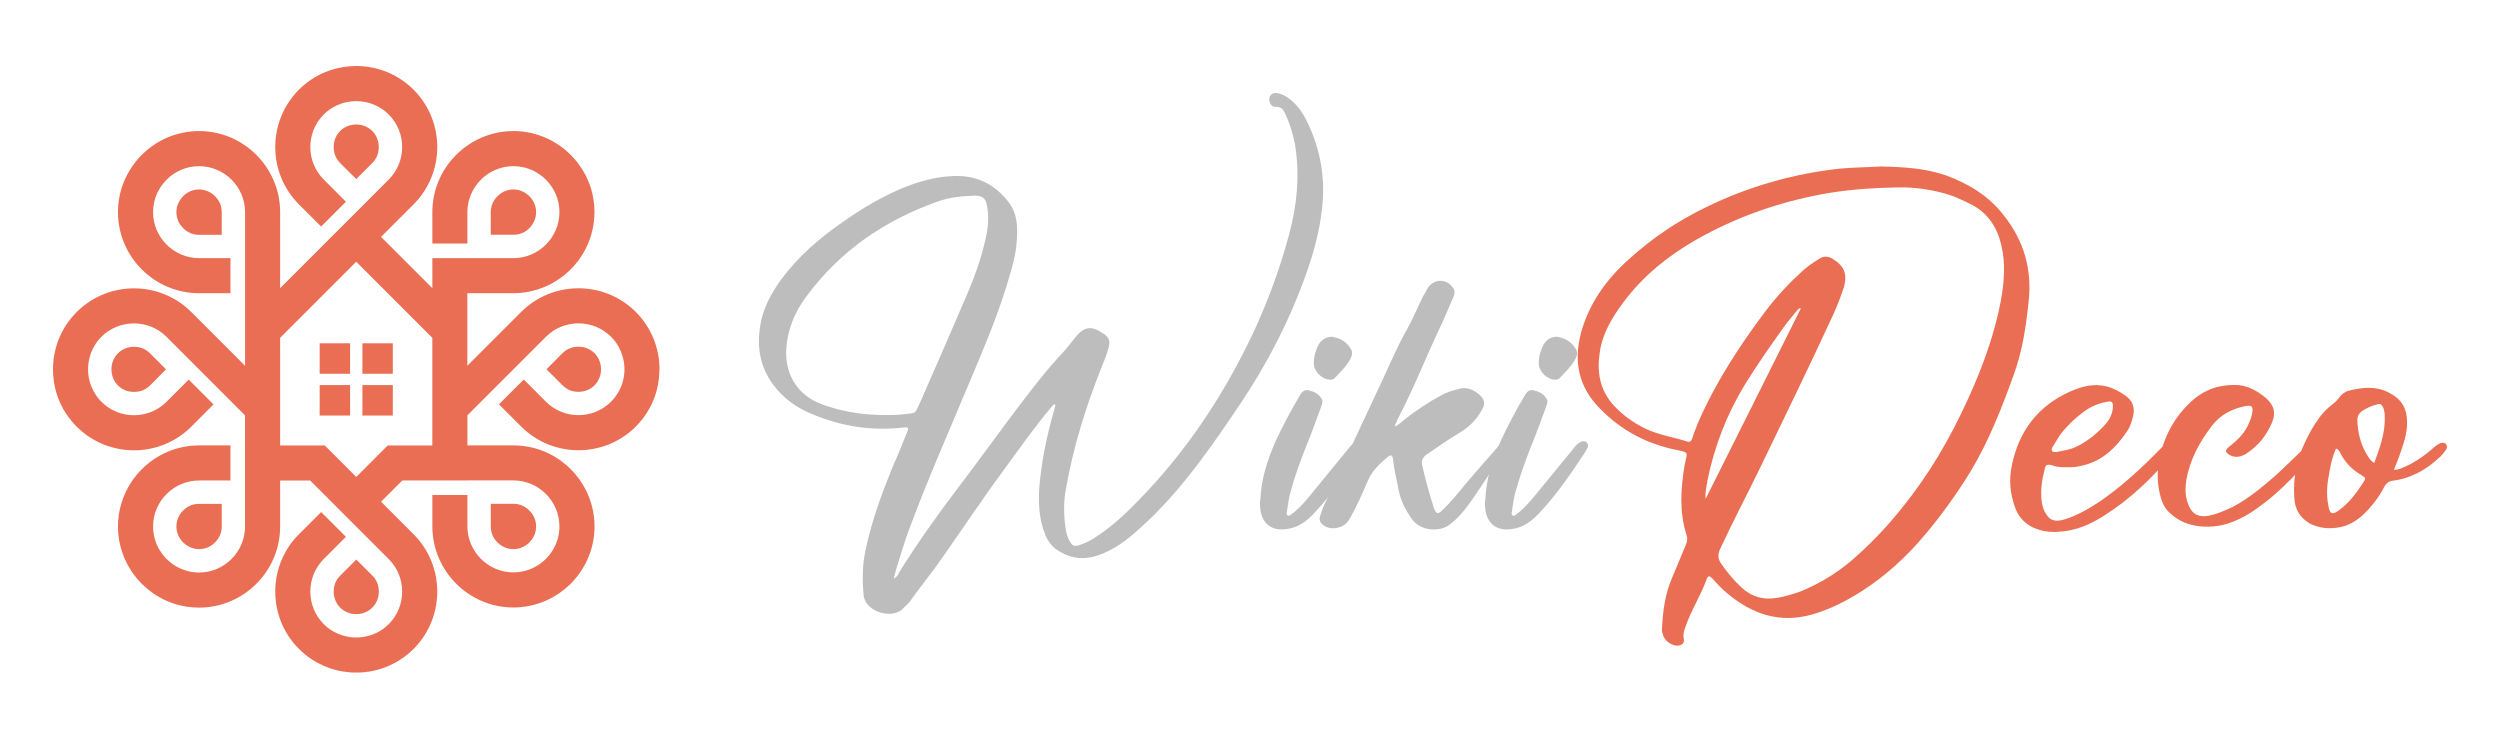 <?xml version="1.0" encoding="utf-8"?>
<!-- Generator: Adobe Illustrator 16.0.0, SVG Export Plug-In . SVG Version: 6.00 Build 0)  -->
<!DOCTYPE svg PUBLIC "-//W3C//DTD SVG 1.1//EN" "http://www.w3.org/Graphics/SVG/1.1/DTD/svg11.dtd">
<svg version="1.1" id="Calque_1" xmlns="http://www.w3.org/2000/svg" xmlns:xlink="http://www.w3.org/1999/xlink" x="0px" y="0px"
	 width="98.167px" height="29.002px" viewBox="0 0 98.167 29.002" enable-background="new 0 0 98.167 29.002" xml:space="preserve">
<g>
	<g id="_712212320">
		<path fill="#E96E53" d="M15.425,13.48H14.23v1.196h1.194V13.48z M15.425,15.121H14.23v1.196h1.194V15.121z M13.747,15.121h-1.195
			v1.196h1.195V15.121z M13.747,13.48h-1.195v1.196h1.195V13.48z"/>
		<path fill="#E96E53" d="M11,13.265v4.226h1.751l1.237,1.238l1.237-1.238h1.751v-4.226l-2.988-2.988L11,13.265z M18.353,18.867
			h-1.376h-1.18l-0.834,0.834l1.277,1.278c0.619,0.619,0.93,1.435,0.93,2.251c0,0.814-0.311,1.631-0.93,2.252
			c-0.221,0.221-0.468,0.4-0.729,0.545l-0.008,0.003c-0.073,0.039-0.146,0.075-0.222,0.108l-0.043,0.018l-0.072,0.029l-0.036,0.016
			l-0.074,0.026l-0.133,0.044l-0.091,0.027l-0.061,0.016l-0.051,0.012l-0.092,0.02l-0.061,0.014l-0.051,0.008
			c-0.074,0.012-0.143,0.021-0.217,0.027l-0.081,0.008l-0.075,0.004c-0.105,0.004-0.201,0.004-0.306,0l-0.076-0.004l-0.081-0.008
			c-0.077-0.008-0.153-0.016-0.229-0.029l-0.101-0.02l-0.082-0.017l-0.066-0.017l-0.056-0.014l-0.09-0.027l-0.133-0.044
			c-0.153-0.053-0.303-0.118-0.447-0.197l-0.005-0.003l-0.122-0.07l-0.02-0.012l-0.083-0.051l-0.021-0.014
			c-0.171-0.114-0.335-0.248-0.487-0.4c-0.621-0.619-0.93-1.436-0.93-2.25c0-0.816,0.31-1.632,0.93-2.251l0.872-0.872l0.973,0.973
			l-0.871,0.872c-0.351,0.351-0.527,0.815-0.527,1.278s0.175,0.927,0.527,1.277l0.077,0.072l0.02,0.018l0.061,0.052l0.043,0.032
			l0.074,0.051l0.033,0.021l0.084,0.051l0.008,0.004c0.054,0.029,0.11,0.058,0.166,0.081l0.058,0.022l0.11,0.04
			c0.038,0.011,0.074,0.021,0.112,0.029l0.064,0.015l0.042,0.008l0.04,0.008l0.046,0.006l0.042,0.005l0.044,0.005
			c0.26,0.019,0.48-0.008,0.729-0.087c0.067-0.022,0.126-0.046,0.191-0.075c0.138-0.064,0.27-0.148,0.39-0.249
			c0.041-0.034,0.081-0.071,0.118-0.108c0.351-0.351,0.527-0.814,0.527-1.277s-0.176-0.928-0.527-1.278l-1.277-1.276l-0.974-0.975
			l-0.834-0.834H11v1.807c0,0.877-0.357,1.672-0.935,2.249c-0.576,0.576-1.372,0.935-2.248,0.935c-0.288,0-0.568-0.039-0.833-0.109
			l-0.112-0.035l-0.112-0.036c-0.112-0.041-0.214-0.084-0.322-0.135l-0.085-0.043l-0.165-0.093l-0.085-0.053L6.007,23.29
			l-0.04-0.028l-0.114-0.086l-0.076-0.061l-0.038-0.033c-0.059-0.051-0.117-0.104-0.173-0.159c-0.056-0.056-0.109-0.113-0.16-0.173
			l-0.033-0.037L5.324,22.65c-0.033-0.041-0.064-0.084-0.095-0.127l-0.028-0.039l-0.064-0.098l-0.053-0.084l-0.033-0.057
			L5.003,22.16c-0.036-0.068-0.069-0.137-0.1-0.206l-0.038-0.091c-0.15-0.369-0.232-0.77-0.232-1.189
			c0-0.875,0.359-1.672,0.935-2.248c0.576-0.578,1.373-0.936,2.25-0.936H9.05v1.377H7.817c-0.497,0-0.948,0.203-1.275,0.531
			c-0.329,0.327-0.531,0.779-0.531,1.275c0,0.217,0.038,0.426,0.11,0.619l0.033,0.082l0.044,0.1l0.031,0.059l0.021,0.037
			c0.074,0.123,0.146,0.225,0.243,0.33l0.048,0.049l0.048,0.046c0.145,0.134,0.283,0.228,0.459,0.313
			c0.133,0.062,0.242,0.097,0.383,0.132l0.089,0.016l0.112,0.016c0.038,0.004,0.076,0.006,0.113,0.008l0.071,0.002
			c0.495,0,0.948-0.204,1.275-0.531c0.327-0.328,0.53-0.779,0.53-1.275v-1.807V17.49V16.31l-0.834-0.835l-0.973-0.973l-1.277-1.278
			c-0.352-0.351-0.814-0.525-1.279-0.525c-0.462,0-0.923,0.175-1.273,0.523l-0.003,0.004L3.92,13.289
			c-0.113,0.127-0.197,0.254-0.274,0.405l-0.043,0.092c-0.017,0.038-0.031,0.078-0.046,0.117c-0.031,0.092-0.052,0.179-0.07,0.274
			c-0.028,0.165-0.035,0.308-0.023,0.476l0.005,0.045l0.005,0.043l0.005,0.042l0.008,0.043l0.008,0.043
			c0.012,0.051,0.023,0.097,0.037,0.148c0.075,0.24,0.163,0.408,0.314,0.607l0.03,0.036l0.044,0.051l0.064,0.067l0.003,0.004
			c0.351,0.349,0.812,0.523,1.273,0.523c0.464,0,0.927-0.177,1.279-0.527l0.871-0.872l0.974,0.974l-0.872,0.873
			c-0.619,0.619-1.435,0.93-2.251,0.93c-0.811,0-1.622-0.309-2.241-0.922l-0.01-0.008c-0.067-0.068-0.132-0.139-0.192-0.211
			l-0.025-0.031c-0.059-0.072-0.115-0.148-0.166-0.224l-0.044-0.065L2.54,16.154l-0.042-0.066L2.48,16.053
			c-0.026-0.046-0.051-0.092-0.072-0.139l-0.051-0.105l-0.03-0.072l-0.03-0.07L2.27,15.594l-0.036-0.11l-0.023-0.074l-0.012-0.036
			l-0.028-0.111l-0.018-0.076l-0.008-0.037l-0.021-0.113l-0.017-0.113c-0.034-0.296-0.034-0.545,0-0.84
			c0.02-0.14,0.046-0.27,0.081-0.406l0.023-0.08c0.021-0.071,0.044-0.142,0.069-0.211c0.023-0.06,0.046-0.115,0.071-0.173
			l0.048-0.104l0.035-0.07l0.02-0.036l0.036-0.064l0.021-0.04l0.035-0.056l0.031-0.051l0.035-0.053l0.046-0.067
			c0.041-0.06,0.084-0.115,0.128-0.172l0.036-0.044c0.059-0.069,0.122-0.138,0.188-0.204l0.01-0.01
			c0.619-0.612,1.43-0.92,2.241-0.92c0.816,0,1.633,0.31,2.251,0.93l2.111,2.111v-2.849v-1.377V8.33c0-0.496-0.203-0.946-0.53-1.275
			c-0.328-0.328-0.78-0.53-1.275-0.53c-0.497,0-0.948,0.202-1.275,0.53C6.45,7.146,6.368,7.248,6.297,7.358
			C6.261,7.414,6.228,7.471,6.198,7.53l-0.033,0.07c-0.043,0.099-0.08,0.201-0.104,0.308L6.053,7.941
			c-0.028,0.125-0.042,0.255-0.042,0.39c0,0.495,0.202,0.946,0.531,1.275c0.327,0.327,0.778,0.53,1.275,0.53H9.05v1.377H7.817
			c-0.877,0-1.674-0.357-2.25-0.935c-0.574-0.574-0.932-1.364-0.935-2.236V8.331c0-0.421,0.083-0.822,0.232-1.189l0.036-0.087
			C4.931,6.988,4.962,6.924,4.995,6.86l0.076-0.136C5.096,6.681,5.122,6.638,5.15,6.597l0.036-0.055l0.043-0.061
			c0.033-0.048,0.067-0.094,0.104-0.139l0.054-0.063C5.444,6.21,5.505,6.145,5.568,6.082c0.576-0.578,1.373-0.936,2.25-0.936h0.011
			c0.873,0.004,1.664,0.361,2.236,0.936C10.643,6.657,11,7.454,11,8.33v2.986l2.014-2.015l0.974-0.972l1.277-1.279
			c0.351-0.351,0.527-0.813,0.527-1.277c0-0.463-0.176-0.926-0.527-1.276c-0.35-0.351-0.813-0.526-1.277-0.526
			c-0.13,0-0.262,0.015-0.388,0.041c-0.058,0.013-0.114,0.028-0.17,0.046l-0.047,0.017c-0.038,0.013-0.074,0.026-0.11,0.043
			L13.239,4.13l-0.072,0.036c-0.044,0.023-0.085,0.046-0.128,0.071L12.986,4.27l-0.029,0.021c-0.033,0.023-0.064,0.047-0.095,0.071
			l-0.028,0.022l-0.04,0.035l-0.031,0.028l-0.051,0.049c-0.351,0.351-0.527,0.813-0.527,1.276c0,0.465,0.176,0.927,0.527,1.277
			l0.871,0.872l-0.973,0.975l-0.872-0.872c-0.621-0.621-0.93-1.436-0.93-2.252c0-0.811,0.308-1.622,0.921-2.241l0.009-0.01
			c0.049-0.049,0.1-0.097,0.153-0.143l0.063-0.053c0.049-0.043,0.1-0.083,0.153-0.12c0.071-0.051,0.143-0.101,0.217-0.146
			l0.061-0.036l0.124-0.067l0.085-0.045c0.053-0.024,0.107-0.049,0.161-0.072L12.8,2.822l0.097-0.038
			c0.061-0.021,0.122-0.041,0.185-0.06c0.05-0.015,0.099-0.027,0.148-0.041c0.049-0.012,0.101-0.023,0.15-0.031l0.114-0.02
			c0.126-0.021,0.253-0.033,0.38-0.036c0.04-0.002,0.078-0.004,0.115-0.004c0.81,0,1.619,0.307,2.236,0.915l0.015,0.015
			c0.619,0.621,0.93,1.437,0.93,2.251c0,0.816-0.311,1.631-0.93,2.252l-1.277,1.276l2.014,2.015v-1.18h1.376h1.807
			c0.497,0,0.948-0.203,1.275-0.53c0.328-0.329,0.532-0.78,0.532-1.275l-0.001-0.07c-0.002-0.038-0.003-0.076-0.009-0.114
			l-0.011-0.09l-0.003-0.021c-0.006-0.038-0.013-0.074-0.021-0.11c-0.093-0.375-0.277-0.687-0.564-0.944l-0.058-0.05
			c-0.085-0.068-0.166-0.121-0.26-0.178L20.99,6.729l-0.1-0.05c-0.099-0.043-0.201-0.079-0.308-0.104l-0.029-0.007
			c-0.127-0.028-0.258-0.043-0.394-0.043c-0.495,0-0.948,0.202-1.275,0.53c-0.327,0.329-0.531,0.779-0.531,1.276v1.232h-1.376V8.331
			c0-0.877,0.357-1.674,0.935-2.249c0.573-0.574,1.365-0.932,2.235-0.936h0.013c0.535,0,1.039,0.134,1.481,0.367l0.067,0.037
			l0.1,0.059c0.066,0.04,0.13,0.082,0.193,0.127l0.092,0.067c0.04,0.031,0.081,0.063,0.119,0.097
			c0.324,0.278,0.561,0.574,0.765,0.95l0.051,0.102l0.033,0.071l0.061,0.143l0.028,0.072l0.026,0.072l0.012,0.038l0.024,0.074
			l0.01,0.038l0.021,0.075c0.02,0.077,0.036,0.153,0.051,0.232l0.012,0.079l0.021,0.157l0.006,0.081l0.003,0.041l0.003,0.081
			l0.003,0.082v0.041c0,0.876-0.358,1.672-0.934,2.248c-0.577,0.577-1.373,0.935-2.25,0.935h-1.807v2.849l2.113-2.111
			c0.619-0.62,1.435-0.93,2.251-0.93c0.815,0,1.631,0.31,2.251,0.93c0.155,0.155,0.29,0.322,0.406,0.499l0.063,0.101l0.042,0.067
			c0.031,0.056,0.063,0.113,0.09,0.173l0.051,0.104l0.03,0.071l0.03,0.072l0.028,0.072l0.036,0.11
			c0.043,0.137,0.076,0.268,0.104,0.41l0.018,0.113l0.01,0.075c0.015,0.127,0.023,0.254,0.023,0.382h-0.003
			c0,0.064-0.002,0.127-0.007,0.191c-0.008,0.14-0.025,0.279-0.051,0.418c-0.02,0.1-0.044,0.201-0.072,0.299l-0.023,0.074
			l-0.012,0.037l-0.026,0.072l-0.013,0.035l-0.042,0.109c-0.025,0.061-0.051,0.119-0.081,0.178l-0.035,0.068l-0.038,0.07
			c-0.065,0.117-0.133,0.223-0.212,0.332l-0.048,0.063c-0.085,0.108-0.171,0.205-0.267,0.305c-0.62,0.619-1.437,0.93-2.251,0.93
			c-0.816,0-1.632-0.311-2.251-0.93l-0.872-0.873l0.974-0.974l0.871,0.872c0.35,0.351,0.814,0.527,1.278,0.527
			c0.462,0,0.927-0.177,1.277-0.527c0.232-0.235,0.387-0.505,0.472-0.826l0.02-0.086c0.012-0.058,0.019-0.111,0.026-0.171
			c0.005-0.049,0.008-0.101,0.01-0.151v-0.043H24.52V14.48c-0.001-0.087-0.008-0.174-0.021-0.26l-0.008-0.043
			c-0.026-0.137-0.06-0.248-0.11-0.377c-0.028-0.063-0.054-0.12-0.087-0.179l-0.058-0.096l-0.036-0.058
			c-0.061-0.086-0.128-0.168-0.206-0.243c-0.351-0.353-0.815-0.527-1.277-0.527c-0.464,0-0.926,0.175-1.278,0.525l-1.277,1.278
			l-0.974,0.973l-0.834,0.835v1.181h1.807c0.877,0,1.673,0.357,2.25,0.936c0.576,0.576,0.934,1.373,0.934,2.248v0.041l-0.003,0.082
			l-0.003,0.08l-0.01,0.121l-0.01,0.08l-0.005,0.039l-0.012,0.08l-0.007,0.039l-0.016,0.077l-0.017,0.077l-0.028,0.115l-0.021,0.074
			l-0.036,0.112l-0.026,0.073l-0.043,0.109c-0.034,0.084-0.07,0.164-0.112,0.245c-0.207,0.39-0.447,0.698-0.783,0.983l-0.089,0.072
			c-0.542,0.427-1.225,0.682-1.963,0.682c-0.875,0-1.672-0.358-2.248-0.935c-0.577-0.577-0.935-1.372-0.935-2.249v-1.232h1.376
			v1.232c0,0.496,0.204,0.947,0.531,1.275c0.328,0.327,0.78,0.531,1.275,0.531c0.135,0,0.269-0.016,0.395-0.045l0.023-0.005
			c0.093-0.022,0.184-0.052,0.271-0.089l0.071-0.031c0.094-0.044,0.173-0.09,0.26-0.148l0.028-0.021
			c0.083-0.061,0.155-0.119,0.227-0.191c0.117-0.119,0.206-0.236,0.292-0.379c0.033-0.059,0.061-0.113,0.089-0.176
			c0.02-0.048,0.04-0.094,0.056-0.144l0.033-0.104c0.021-0.08,0.038-0.16,0.047-0.244c0.01-0.074,0.015-0.152,0.015-0.229
			c0-0.496-0.204-0.948-0.532-1.275c-0.327-0.328-0.778-0.531-1.275-0.531H18.353z"/>
		<path fill="#E96E53" d="M19.271,9.218h0.889c0.124,0,0.237-0.022,0.336-0.063c0.105-0.043,0.204-0.11,0.291-0.198
			c0.352-0.354,0.352-0.899,0-1.252c-0.255-0.255-0.627-0.339-0.962-0.199c-0.105,0.045-0.204,0.112-0.29,0.199
			c-0.087,0.086-0.155,0.185-0.199,0.29c-0.043,0.102-0.066,0.215-0.066,0.336L19.271,9.218z M13.988,7.031l0.629-0.629
			c0.087-0.087,0.151-0.184,0.192-0.283c0.043-0.105,0.064-0.222,0.064-0.346c0-0.498-0.387-0.885-0.885-0.885
			c-0.36,0-0.681,0.202-0.821,0.54c-0.042,0.104-0.064,0.222-0.064,0.345c0,0.124,0.021,0.24,0.064,0.346
			c0.043,0.103,0.105,0.199,0.191,0.285L13.988,7.031z M8.706,9.22V8.331c0-0.123-0.023-0.237-0.064-0.335
			C8.599,7.891,8.53,7.792,8.443,7.704c-0.353-0.352-0.899-0.352-1.252,0C6.937,7.959,6.853,8.33,6.993,8.667
			C7.036,8.771,7.105,8.869,7.19,8.956c0.087,0.088,0.186,0.155,0.291,0.199c0.102,0.043,0.216,0.066,0.336,0.066L8.706,9.22z
			 M6.519,14.502L5.89,13.874c-0.087-0.088-0.184-0.152-0.283-0.193c-0.105-0.043-0.224-0.063-0.346-0.063
			c-0.499,0-0.885,0.387-0.885,0.885c0,0.36,0.202,0.682,0.54,0.822c0.105,0.043,0.222,0.063,0.346,0.063
			c0.122,0,0.24-0.021,0.346-0.063c0.102-0.043,0.199-0.107,0.285-0.191L6.519,14.502z M8.706,19.785H7.817
			c-0.124,0-0.237,0.023-0.336,0.064c-0.104,0.043-0.202,0.111-0.29,0.197c-0.352,0.354-0.352,0.9,0,1.252
			c0.253,0.256,0.625,0.339,0.961,0.199c0.105-0.043,0.204-0.111,0.291-0.199c0.087-0.086,0.155-0.184,0.199-0.289
			c0.041-0.103,0.066-0.217,0.066-0.336L8.706,19.785z M13.99,21.972l-0.629,0.629c-0.087,0.087-0.151,0.185-0.192,0.282
			c-0.043,0.105-0.066,0.223-0.066,0.346c0,0.499,0.388,0.886,0.887,0.886c0.358,0,0.681-0.202,0.819-0.54
			c0.044-0.105,0.066-0.222,0.066-0.346c0-0.123-0.021-0.24-0.066-0.346c-0.041-0.102-0.105-0.199-0.189-0.284L13.99,21.972z
			 M19.272,19.783v0.891c0,0.123,0.021,0.234,0.063,0.334c0.044,0.105,0.112,0.203,0.199,0.291c0.352,0.352,0.9,0.352,1.252,0
			c0.255-0.256,0.339-0.625,0.199-0.963c-0.044-0.104-0.112-0.202-0.199-0.289c-0.087-0.088-0.186-0.154-0.29-0.199
			c-0.102-0.043-0.216-0.066-0.335-0.066L19.272,19.783z M21.459,14.501l0.629,0.628c0.087,0.088,0.183,0.152,0.283,0.193
			c0.104,0.043,0.222,0.064,0.345,0.064c0.499,0,0.885-0.388,0.885-0.886c0-0.359-0.202-0.682-0.54-0.82
			c-0.105-0.044-0.224-0.065-0.346-0.065c-0.123,0-0.242,0.021-0.345,0.065c-0.102,0.041-0.199,0.105-0.285,0.189L21.459,14.501z"/>
	</g>
	<g>
		<path fill="#BDBDBD" d="M35.09,22.722c0.153-0.085,0.188-0.171,0.222-0.257c0.718-1.145,1.504-2.256,2.324-3.332
			c0.667-0.871,1.316-1.777,1.982-2.666c0.633-0.838,1.264-1.692,1.982-2.479c0.238-0.239,0.443-0.513,0.648-0.769
			c0.326-0.394,0.615-0.428,1.025-0.154c0.291,0.171,0.342,0.325,0.24,0.649c-0.068,0.239-0.154,0.462-0.256,0.701
			c-0.615,1.538-1.111,3.127-1.402,4.785c-0.102,0.529-0.086,1.094,0,1.623c0.035,0.188,0.086,0.342,0.188,0.496
			c0.068,0.103,0.154,0.137,0.291,0.103c0.205-0.068,0.41-0.153,0.598-0.273c0.633-0.394,1.18-0.889,1.693-1.419
			c1.914-1.931,3.4-4.17,4.563-6.613c0.58-1.248,1.059-2.529,1.418-3.862c0.324-1.18,0.445-2.393,0.24-3.606
			c-0.086-0.427-0.205-0.82-0.395-1.213C50.384,4.281,50.3,4.196,50.11,4.196c-0.17,0.017-0.273-0.137-0.273-0.308
			c0.018-0.137,0.104-0.239,0.258-0.239c0.152,0.017,0.289,0.068,0.426,0.153c0.359,0.239,0.6,0.564,0.787,0.94
			c0.547,1.11,0.752,2.272,0.598,3.503c-0.102,0.889-0.342,1.743-0.648,2.598c-0.633,1.761-1.488,3.418-2.529,4.974
			c-0.531,0.786-1.061,1.572-1.641,2.341c-0.701,0.924-1.453,1.813-2.324,2.581c-0.479,0.444-0.992,0.837-1.625,1.06
			c-0.529,0.188-1.041,0.154-1.52-0.137c-0.258-0.137-0.428-0.342-0.547-0.598c-0.273-0.633-0.309-1.299-0.258-1.966
			c0.086-1.009,0.291-1.982,0.564-2.939c0.018-0.085,0.051-0.153,0.068-0.239c0-0.018-0.018-0.034-0.033-0.051
			c-0.086,0.033-0.121,0.119-0.189,0.188c-0.598,0.718-1.145,1.486-1.708,2.256c-0.871,1.18-1.691,2.41-2.529,3.605
			c-0.376,0.547-0.803,1.061-1.179,1.59c-0.103,0.171-0.257,0.291-0.394,0.428c-0.393,0.358-1.418,0.119-1.504-0.564
			c-0.051-0.581-0.051-1.162,0.068-1.727c0.239-1.162,0.649-2.272,1.094-3.366c0.188-0.41,0.359-0.837,0.53-1.265
			c0.103-0.223,0.085-0.256-0.171-0.223c-1.214,0.137-2.393-0.051-3.538-0.529c-0.461-0.188-0.871-0.444-1.23-0.803
			c-0.803-0.821-1.008-1.795-0.769-2.889c0.137-0.581,0.41-1.077,0.752-1.556c0.684-0.939,1.555-1.691,2.512-2.341
			c0.701-0.496,1.436-0.923,2.222-1.265c0.667-0.273,1.367-0.479,2.085-0.496c0.906-0.034,1.624,0.342,2.153,1.043
			C39.96,8.417,39.96,8.93,39.925,9.46c-0.033,0.598-0.221,1.162-0.392,1.743c-0.444,1.436-1.043,2.803-1.624,4.188
			c-0.769,1.828-1.572,3.656-2.256,5.52c-0.171,0.461-0.308,0.957-0.461,1.436C35.158,22.448,35.141,22.568,35.09,22.722z
			 M35.38,16.279c0.034,0,0.086-0.018,0.137-0.018c0.479-0.051,0.394,0,0.599-0.428c0.615-1.401,1.23-2.803,1.828-4.204
			c0.291-0.666,0.547-1.367,0.718-2.085c0.12-0.479,0.188-0.939,0.103-1.418c-0.051-0.342-0.171-0.444-0.513-0.444
			c-0.495,0.017-0.991,0.068-1.452,0.239c-2.068,0.734-3.812,1.931-5.127,3.708c-0.479,0.633-0.77,1.351-0.804,2.171
			c-0.017,0.957,0.479,1.727,1.385,2.068C33.261,16.244,34.304,16.348,35.38,16.279z"/>
		<path fill="#BDBDBD" d="M49.491,19.611c0.035-0.838,0.291-1.59,0.615-2.324c0.273-0.581,0.582-1.162,0.906-1.709
			c0.086-0.137,0.154-0.291,0.359-0.256c0.221,0.051,0.426,0.137,0.547,0.375c0.033,0.104-0.018,0.205-0.053,0.309
			c-0.188,0.495-0.357,0.99-0.563,1.486c-0.24,0.598-0.463,1.213-0.633,1.846c-0.068,0.256-0.104,0.513-0.137,0.77
			c-0.018,0.051-0.018,0.102,0.033,0.137c0.053,0.017,0.086,0,0.121-0.035c0.273-0.188,0.479-0.427,0.684-0.666
			c0.547-0.666,1.076-1.316,1.623-1.982c0.068-0.086,0.152-0.171,0.273-0.223c0.068-0.017,0.137-0.033,0.205,0.035
			c0.051,0.051,0.068,0.119,0.033,0.205c-0.033,0.068-0.068,0.119-0.102,0.188c-0.531,0.803-1.076,1.606-1.744,2.324
			c-0.307,0.342-0.666,0.633-1.145,0.684c-0.564,0.086-0.957-0.205-1.025-0.786C49.474,19.851,49.458,19.714,49.491,19.611z
			 M52.294,13.22c0.291,0.051,0.564,0.171,0.734,0.461c0.104,0.137,0.068,0.273,0,0.41c-0.154,0.291-0.393,0.513-0.615,0.752
			c-0.051,0.052-0.119,0.068-0.17,0.068c-0.309,0-0.615-0.29-0.65-0.581c-0.016-0.29,0.053-0.547,0.189-0.803
			C51.884,13.356,52.038,13.236,52.294,13.22z"/>
		<path fill="#BDBDBD" d="M54.806,16.74c0.137-0.086,0.256-0.188,0.375-0.291c0.463-0.358,0.924-0.666,1.436-0.939
			c0.189-0.103,0.395-0.171,0.615-0.223c0.342-0.119,0.615,0,0.873,0.223c0.205,0.188,0.221,0.376,0.068,0.615
			c-0.223,0.393-0.531,0.684-0.924,0.906c-0.428,0.256-0.803,0.529-1.213,0.803c-0.172,0.119-0.24,0.256-0.188,0.444
			c0.119,0.547,0.273,1.094,0.443,1.624c0,0.033,0.018,0.068,0.035,0.102c0.084,0.172,0.137,0.188,0.289,0.052
			c0.342-0.325,0.633-0.684,0.924-1.042c0.428-0.496,0.838-0.975,1.264-1.453c0.068-0.086,0.137-0.171,0.24-0.223
			c0.051-0.033,0.119-0.051,0.17,0c0.068,0.052,0.068,0.12,0.035,0.188c-0.018,0.052-0.051,0.085-0.068,0.12
			c-0.564,0.7-1.008,1.486-1.539,2.204c-0.205,0.273-0.426,0.53-0.699,0.735c-0.359,0.307-1.146,0.29-1.488-0.188
			c-0.289-0.394-0.494-0.82-0.563-1.299c-0.068-0.342-0.154-0.7-0.189-1.042c-0.016-0.188-0.084-0.223-0.221-0.104
			c-0.309,0.257-0.582,0.514-0.752,0.889c-0.24,0.547-0.463,1.077-0.77,1.59c-0.188,0.308-0.684,0.41-0.975,0.205
			c-0.152-0.103-0.205-0.223-0.137-0.41c0.053-0.154,0.104-0.324,0.189-0.479c0.699-1.521,1.418-3.042,2.135-4.58
			c0.324-0.684,0.615-1.385,0.975-2.051c0.273-0.462,0.479-0.957,0.717-1.453c0.068-0.103,0.121-0.205,0.172-0.308
			c0.238-0.427,0.785-0.444,1.043-0.017c0.068,0.103,0.033,0.205,0,0.308c-0.154,0.342-0.291,0.684-0.445,1.025
			c-0.598,1.247-1.094,2.529-1.727,3.743c-0.051,0.102-0.084,0.188-0.137,0.29C54.788,16.723,54.788,16.74,54.806,16.74z"/>
		<path fill="#BDBDBD" d="M58.325,19.611c0.033-0.838,0.289-1.59,0.615-2.324c0.273-0.581,0.58-1.162,0.904-1.709
			c0.086-0.137,0.154-0.291,0.359-0.256c0.223,0.051,0.428,0.137,0.547,0.375c0.035,0.104-0.018,0.205-0.051,0.309
			c-0.188,0.495-0.359,0.99-0.564,1.486c-0.238,0.598-0.461,1.213-0.633,1.846c-0.068,0.256-0.102,0.513-0.137,0.77
			c-0.016,0.051-0.016,0.102,0.035,0.137c0.051,0.017,0.086,0,0.119-0.035c0.273-0.188,0.479-0.427,0.684-0.666
			c0.547-0.666,1.076-1.316,1.623-1.982c0.068-0.086,0.154-0.171,0.273-0.223c0.068-0.017,0.137-0.033,0.205,0.035
			c0.053,0.051,0.068,0.119,0.035,0.205c-0.035,0.068-0.068,0.119-0.104,0.188c-0.529,0.803-1.076,1.606-1.742,2.324
			c-0.309,0.342-0.666,0.633-1.145,0.684c-0.564,0.086-0.957-0.205-1.025-0.786C58.308,19.851,58.29,19.714,58.325,19.611z
			 M61.128,13.22c0.289,0.051,0.563,0.171,0.734,0.461c0.102,0.137,0.068,0.273,0,0.41c-0.154,0.291-0.393,0.513-0.615,0.752
			c-0.051,0.052-0.119,0.068-0.172,0.068c-0.307,0-0.615-0.29-0.648-0.581c-0.018-0.29,0.051-0.547,0.188-0.803
			C60.718,13.356,60.87,13.236,61.128,13.22z"/>
		<path fill="#E96E53" d="M73.841,6.537c0.906,0.018,1.76,0.068,2.598,0.359c0.871,0.324,1.658,0.803,2.238,1.555
			c0.805,1.009,1.129,2.153,0.975,3.436c-0.102,0.957-0.238,1.88-0.564,2.785c-0.479,1.334-0.99,2.649-1.725,3.863
			c-0.547,0.889-1.162,1.742-1.846,2.546c-0.701,0.82-1.488,1.538-2.393,2.119c-0.615,0.394-1.248,0.718-1.949,0.923
			c-1.299,0.376-2.393-0.018-3.367-0.838c-0.205-0.17-0.393-0.375-0.58-0.58c-0.104-0.104-0.154-0.104-0.205,0.017
			c-0.24,0.667-0.633,1.265-0.855,1.931c-0.051,0.137-0.084,0.273-0.051,0.428c0.035,0.171-0.068,0.256-0.238,0.273
			c-0.24,0-0.531-0.188-0.582-0.444c-0.033-0.085-0.051-0.171-0.033-0.273c0.033-0.667,0.119-1.315,0.393-1.948
			c0.188-0.428,0.359-0.871,0.547-1.316c0.051-0.119,0.068-0.238,0.018-0.375c-0.291-0.906-0.223-1.829-0.068-2.77
			c0-0.017,0.016-0.033,0.016-0.051c0.068-0.393,0.189-0.41-0.357-0.513c-1.162-0.239-2.154-0.769-2.975-1.606
			c-0.854-0.854-1.059-1.863-0.752-3.008c0.324-1.162,1.008-2.103,1.896-2.889c0.906-0.82,1.898-1.486,2.992-2.017
			c1.674-0.82,3.418-1.315,5.246-1.521C72.782,6.571,73.329,6.571,73.841,6.537z M74.679,7.357C73.38,7.375,72.44,7.46,71.517,7.631
			c-1.727,0.325-3.367,0.906-4.904,1.777c-1.111,0.633-2.086,1.419-2.854,2.444c-0.445,0.598-0.838,1.23-0.941,1.982
			c-0.119,0.769,0,1.47,0.531,2.067c0.357,0.394,0.785,0.701,1.281,0.94c0.512,0.239,1.076,0.325,1.623,0.495
			c0.086,0.035,0.154,0,0.188-0.102c0.018-0.068,0.053-0.137,0.068-0.205c0.189-0.53,0.445-1.043,0.701-1.539
			c0.615-1.162,1.35-2.256,2.137-3.298c0.428-0.564,0.906-1.077,1.436-1.556c0.188-0.171,0.41-0.324,0.633-0.461
			c0.188-0.137,0.375-0.12,0.563,0c0.445,0.273,0.564,0.598,0.428,1.094c-0.119,0.358-0.256,0.718-0.41,1.06
			c-0.922,1.999-1.896,3.999-2.854,5.981c-0.529,1.094-1.094,2.153-1.607,3.264c-0.084,0.205-0.084,0.377,0.053,0.564
			c0.221,0.324,0.479,0.633,0.768,0.906c0.41,0.393,0.889,0.529,1.453,0.427c0.291-0.052,0.582-0.137,0.871-0.239
			c0.889-0.359,1.676-0.871,2.377-1.538c0.752-0.684,1.418-1.452,2.033-2.272c0.99-1.316,1.76-2.752,2.41-4.256
			c0.461-1.077,0.836-2.171,1.059-3.315c0.137-0.752,0.205-1.504,0.018-2.256c-0.172-0.718-0.564-1.282-1.248-1.606
			c-0.223-0.103-0.428-0.205-0.648-0.291C75.909,7.426,75.122,7.357,74.679,7.357z M66.972,19.594
			c1.264-2.512,2.494-4.99,3.742-7.485c-0.086-0.017-0.119,0.052-0.154,0.086c-0.17,0.222-0.359,0.427-0.529,0.666
			c-0.514,0.718-1.025,1.453-1.504,2.222c-0.719,1.18-1.213,2.444-1.486,3.812C67.005,19.115,66.954,19.338,66.972,19.594z"/>
		<path fill="#E96E53" d="M81.169,18.347c-0.205,0-0.41,0-0.615-0.085c-0.137-0.035-0.223-0.018-0.256,0.119
			c-0.119,0.479-0.205,0.957-0.104,1.436c0.018,0.086,0.053,0.188,0.086,0.256c0.172,0.342,0.359,0.428,0.719,0.342
			c0.494-0.137,0.939-0.393,1.367-0.666c0.922-0.615,1.725-1.367,2.494-2.153c0.086-0.085,0.172-0.188,0.291-0.239
			c0.086-0.034,0.17-0.051,0.238,0.018s0.068,0.153,0.035,0.238c-0.051,0.104-0.119,0.205-0.188,0.291
			c-0.77,0.906-1.607,1.709-2.615,2.342c-0.529,0.342-1.111,0.598-1.76,0.632c-0.359,0.034-0.701-0.017-1.043-0.171
			c-0.342-0.171-0.582-0.444-0.701-0.803c-0.188-0.53-0.238-1.077-0.119-1.624c0.273-1.351,1.025-2.341,2.289-2.905
			c0.463-0.205,0.924-0.324,1.42-0.205c0.273,0.068,0.529,0.205,0.768,0.376c0.258,0.188,0.359,0.444,0.291,0.769
			c-0.051,0.205-0.102,0.394-0.205,0.564c-0.461,0.701-1.025,1.248-1.863,1.418C81.528,18.347,81.341,18.347,81.169,18.347z
			 M82.964,16.022c0.018-0.239-0.035-0.29-0.256-0.239c-0.223,0.034-0.445,0.119-0.668,0.239c-0.426,0.273-0.803,0.615-1.127,1.025
			c-0.104,0.153-0.205,0.325-0.309,0.495c-0.033,0.052-0.068,0.104-0.016,0.172c0.033,0.051,0.102,0.033,0.17,0.033
			c0.256-0.051,0.529-0.085,0.77-0.205c0.461-0.222,0.854-0.547,1.195-0.939C82.86,16.433,82.946,16.228,82.964,16.022z"/>
		<path fill="#E96E53" d="M87.729,15.117c0.428-0.018,0.873,0.188,1.266,0.529c0.307,0.291,0.375,0.564,0.223,0.939
			c-0.223,0.53-0.564,0.94-1.043,1.248c-0.223,0.119-0.428,0.154-0.65,0.018c-0.152-0.104-0.152-0.172-0.016-0.291
			c0.289-0.223,0.563-0.479,0.734-0.803c0.102-0.205,0.188-0.41,0.205-0.633c0-0.171-0.035-0.205-0.223-0.188
			c-0.564,0.102-1.043,0.342-1.385,0.803c-0.479,0.633-0.854,1.316-0.99,2.119c-0.051,0.342-0.051,0.684,0.102,1.008
			c0.137,0.325,0.377,0.445,0.736,0.394c0.357-0.068,0.666-0.205,0.99-0.358c0.615-0.325,1.145-0.77,1.676-1.23
			c0.375-0.342,0.752-0.719,1.127-1.077c0.086-0.085,0.188-0.171,0.309-0.205c0.068-0.017,0.137-0.017,0.188,0.034
			s0.051,0.137,0.018,0.205c-0.035,0.068-0.068,0.137-0.121,0.205c-0.648,0.701-1.281,1.418-2.051,1.982
			c-0.563,0.428-1.178,0.786-1.896,0.854c-0.633,0.052-1.213-0.068-1.691-0.495c-0.205-0.172-0.324-0.394-0.393-0.65
			c-0.154-0.547-0.154-1.094-0.018-1.657c0.188-0.804,0.58-1.504,1.195-2.085C86.466,15.373,86.995,15.117,87.729,15.117z"/>
		<path fill="#E96E53" d="M94.001,18.449c0.188,0,0.307-0.068,0.428-0.119c0.357-0.154,0.684-0.377,0.973-0.615
			c0.121-0.104,0.24-0.223,0.377-0.291c0.086-0.034,0.17-0.068,0.256,0c0.086,0.103,0.051,0.205-0.018,0.273
			c-0.068,0.103-0.152,0.205-0.238,0.273c-0.514,0.479-1.111,0.82-1.828,0.906c-0.154,0.017-0.24,0.102-0.309,0.205
			c-0.137,0.273-0.307,0.529-0.496,0.752c-0.375,0.461-0.803,0.82-1.4,0.889c-0.359,0.051-0.701,0-1.025-0.154
			c-0.41-0.223-0.615-0.581-0.633-1.043c-0.051-0.785,0.104-1.521,0.445-2.204c0.137-0.29,0.289-0.563,0.479-0.837
			c0.152-0.223,0.342-0.428,0.563-0.599c0.121-0.085,0.205-0.171,0.291-0.29c0.086-0.12,0.223-0.223,0.377-0.257
			c0.494-0.12,1.008-0.188,1.504,0.052c0.563,0.273,0.803,0.632,0.768,1.35c-0.033,0.461-0.205,0.889-0.357,1.316
			C94.103,18.176,94.069,18.295,94.001,18.449z M91.728,17.611c-0.137,0.309-0.205,0.599-0.256,0.906
			c-0.086,0.428-0.137,0.854-0.051,1.299c0.051,0.376,0.152,0.428,0.443,0.205c0.393-0.291,0.666-0.666,0.924-1.06
			c0.119-0.188,0.119-0.188-0.068-0.308c-0.359-0.205-0.633-0.496-0.82-0.854C91.864,17.731,91.847,17.663,91.728,17.611z
			 M93.231,18.176c0.223-0.615,0.445-1.213,0.41-1.863c0-0.085-0.018-0.188-0.051-0.29c-0.068-0.153-0.119-0.188-0.273-0.137
			c-0.205,0.052-0.377,0.137-0.547,0.239c-0.137,0.103-0.205,0.205-0.205,0.376c0.018,0.513,0.137,0.991,0.428,1.436
			C93.044,18.005,93.095,18.107,93.231,18.176z"/>
	</g>
</g>
</svg>
